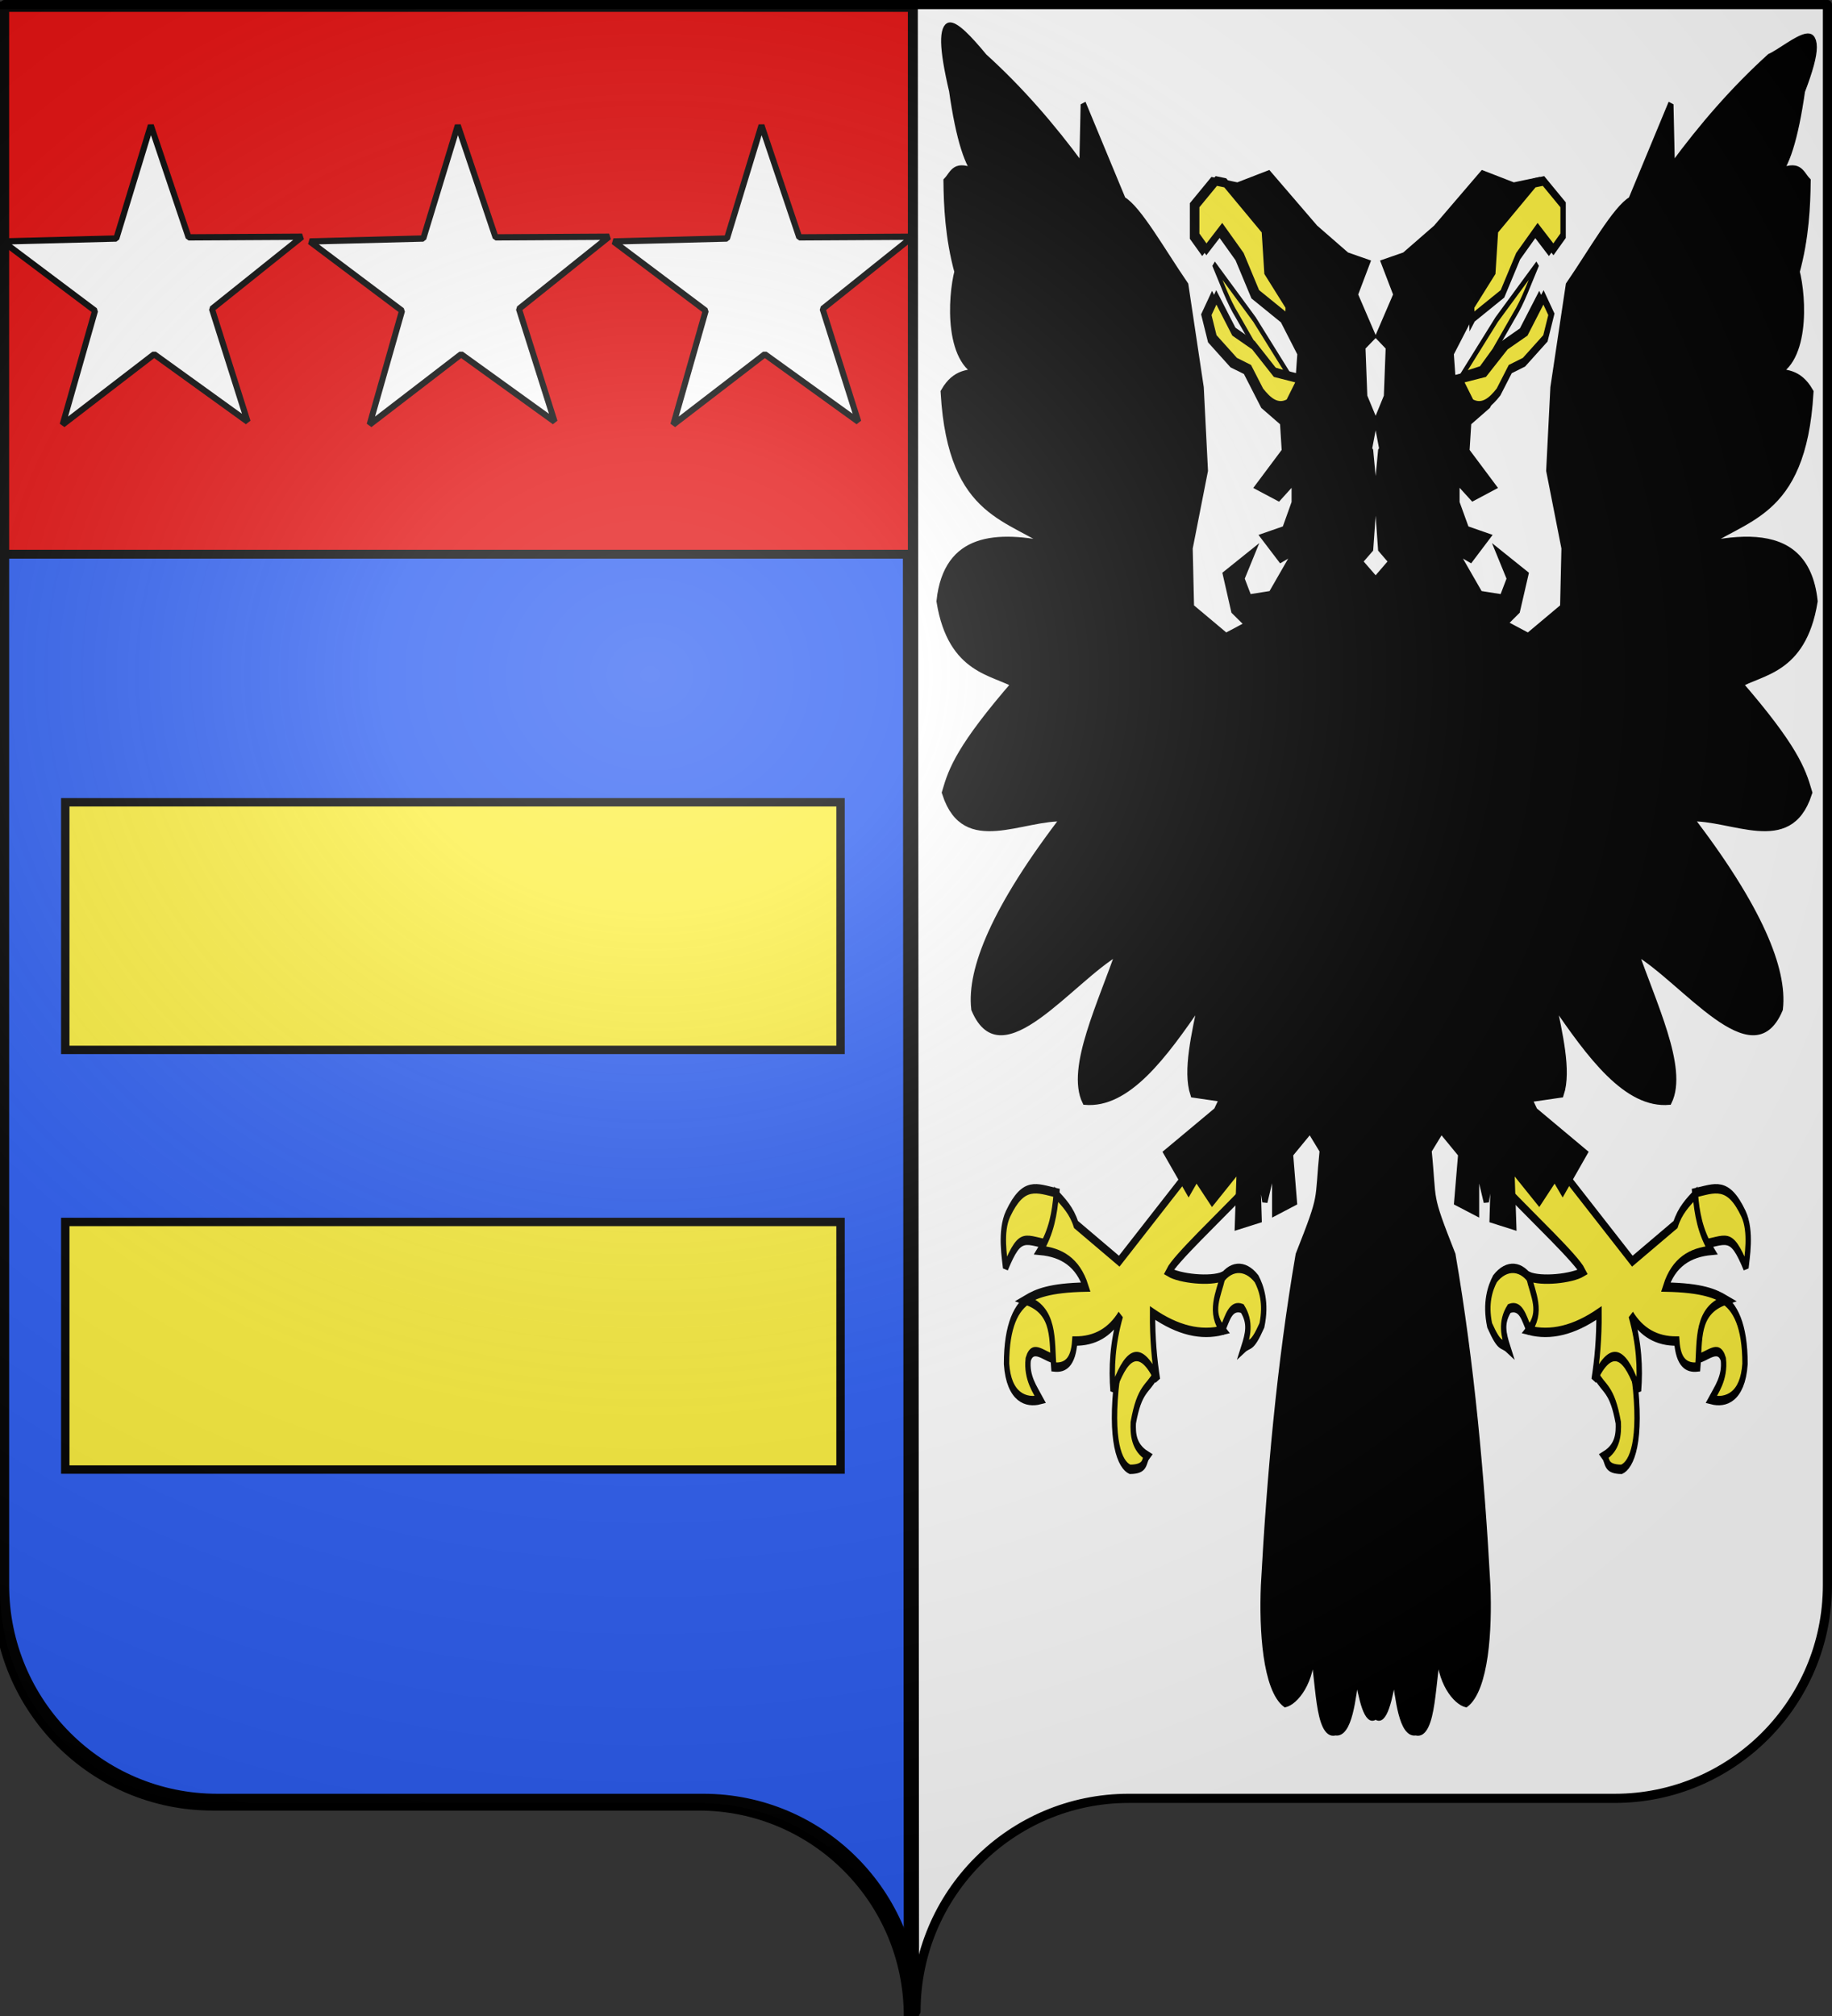 <svg xmlns="http://www.w3.org/2000/svg" xmlns:xlink="http://www.w3.org/1999/xlink" width="600" height="660" version="1.0"><rect width="100%" height="100%" fill="#333333" stroke="none"/><desc>Flag of Canton of Valais (Wallis)</desc><defs><radialGradient xlink:href="#a" id="e" cx="285.186" cy="200.448" r="300" fx="285.186" fy="200.448" gradientTransform="matrix(1.551 0 0 1.35 1305.421 66.03)" gradientUnits="userSpaceOnUse"/><linearGradient id="a"><stop offset="0" style="stop-color:#fff;stop-opacity:.314"/><stop offset=".19" style="stop-color:#fff;stop-opacity:.251"/><stop offset=".6" style="stop-color:#6b6b6b;stop-opacity:.125"/><stop offset="1" style="stop-color:#000;stop-opacity:.125"/></linearGradient></defs><path d="M300 658.5c0-38.505 31.203-69.754 69.65-69.754h159.2c38.447 0 69.65-31.25 69.65-69.754V1.5H1.5v517.492c0 38.504 31.203 69.754 69.65 69.754h159.2c38.447 0 69.65 31.25 69.65 69.753" style="fill:#fff;fill-opacity:1;fill-rule:nonzero;stroke:none;stroke-width:5;stroke-linecap:round;stroke-linejoin:round;stroke-miterlimit:4;stroke-dashoffset:0;stroke-opacity:1"/><path d="m298.5 660-.4-657H0v517.493c0 38.504 31.203 69.753 69.65 69.753h159.2c38.447 0 69.65 31.25 69.65 69.754" style="fill:#2b5df2;fill-opacity:1;fill-rule:nonzero;stroke:#000;stroke-width:5;stroke-linecap:round;stroke-linejoin:round;stroke-miterlimit:4;stroke-dashoffset:0;stroke-opacity:1"/><g style="fill:#e20909;display:inline"><path d="M1.532 2.114h596.466v179.009H1.532z" style="opacity:1;fill:#e20909;fill-opacity:1;fill-rule:nonzero;stroke:#000;stroke-width:2.902;stroke-miterlimit:4;stroke-dasharray:none;stroke-opacity:1" transform="matrix(.498 0 0 1 .261 .318)"/></g><path d="M21.375 262.652h253.91v81.062H21.375zM21.375 400.045h253.91v81.062H21.375z" style="fill:#fcef3c;fill-opacity:1;fill-rule:nonzero;stroke:#000;stroke-width:2.751;stroke-miterlimit:4;stroke-dasharray:none;stroke-dashoffset:0;stroke-opacity:1;display:inline"/><path d="m270.165 304.909 6.97 6.195-1.162 8.907 5.035 6.97 8.132 1.55 5.808-3.099 1.162-1.936 8.907 4.26zM404.12 304.909l-6.97 6.195 1.162 8.907-5.034 6.97-8.132 1.55-5.809-3.099-1.162-1.936-8.906 4.26z" style="fill:#000;fill-opacity:1;fill-rule:evenodd;stroke:#000;stroke-width:1px;stroke-linecap:butt;stroke-linejoin:miter;stroke-opacity:1" transform="matrix(.586 0 0 1.024 253.44 -242.716)"/><g style="fill:#fcef3c;fill-opacity:1"><path d="M514.703 618.4c11.164-1.46 18.53-3.843 27.208 6.67 4.663 5.649 1.873 14.285 1.393 17.239-8.676-12.022-10.586-8.614-26.403-7.194zM529.62 652.11c7.7 2.546 13.17 8.74 13.165 20.95-1.246 10.722-10.83 12.647-18.932 11.435 2.786-3.012 7.965-6.942 6.823-12.877-2.753-5.274-9.326-.472-15.088-.192l-3.46-13.743zM480.992 677.672c4.215 20.075-1.446 27.64-7.208 29.119-9.33-.058-7.493-2.638-9.61-4.325 7.756-2.76 7.988-7.23 7.784-10.57-3.482-11.147-8.134-10.636-12.3-15.185l9.321-10.475c4.013 3.788 8.71 5.519 12.013 11.436zM423.812 646.92c-5.539-5.417-14.196-5.88-20.758-1.057-2.6 2.86-5.63 7.654-2.98 14.895 5.755 7.394 6.574 5.37 10.187 7.304-2.247-4.056-4.26-8.128.77-12.685 6.49-1.412 8.276 3.06 10.858 6.535l9.899-5.766c-2.6-3.076-4.694-6.15-7.976-9.226zM158.14 618.4c-11.164-1.46-18.531-3.843-27.208 6.67-4.664 5.649-1.873 14.285-1.393 17.239 8.676-12.022 10.586-8.614 26.403-7.194zM143.224 652.11c-7.7 2.546-13.172 8.74-13.166 20.95 1.246 10.722 10.83 12.647 18.932 11.435-2.787-3.012-7.965-6.942-6.823-12.877 2.753-5.274 9.326-.472 15.088-.192l3.46-13.743zM191.851 677.672c-4.215 20.075 1.446 27.64 7.208 29.119 9.33-.058 7.493-2.638 9.61-4.325-7.757-2.76-7.989-7.23-7.784-10.57 3.482-11.147 8.133-10.636 12.3-15.185l-9.321-10.475c-4.013 3.788-8.71 5.519-12.013 11.436zM249.031 646.92c5.539-5.417 14.196-5.88 20.758-1.057 2.6 2.86 5.63 7.654 2.98 14.895-5.755 7.394-6.575 5.37-10.187 7.304 2.247-4.056 4.26-8.128-.77-12.685-6.49-1.412-8.277 3.06-10.859 6.535l-9.898-5.766c2.6-3.076 4.693-6.15 7.976-9.226z" style="fill:#fcef3c;fill-opacity:1;fill-rule:evenodd;stroke:#000;stroke-width:3;stroke-linecap:butt;stroke-linejoin:miter;stroke-miterlimit:4;stroke-dasharray:none;stroke-opacity:1" transform="matrix(.586 0 0 1.024 253.44 -242.716)"/></g><g style="fill:#fcef3c;fill-opacity:1"><path d="m430.816 604.353 48.998 35.885 24.153-11.731c2.452-4.45 6.807-6.996 11.042-9.662.908 5.981 2.61 11.962 8.972 17.943-11.789.633-21.09 3.755-25.534 11.732 20.493.227 27.807 2.102 33.815 4.14-16.99 3.232-14.62 12.917-15.873 21.394-6.309.437-10.924-1.384-11.731-8.282-11.341.07-19.714-2.83-25.534-8.281 4.467 9.08 5.176 16.908 4.14 24.154-6.748-11.114-14.435-16.126-24.844-3.45 1.742-6.31 2.855-13.249 2.76-21.394-14.04 5.556-27.135 7.326-39.335 5.52 7.94-5.75 2.465-11.501 0-17.252 6.854 1.78 24.21.74 30.37-1.39-3.683-4.206-27.682-17.12-42.788-26.223l-6.215-24.835zM242.027 604.353l-48.998 35.885-24.154-11.731c-2.451-4.45-6.806-6.996-11.041-9.662-.908 5.981-2.61 11.962-8.972 17.943 11.789.633 21.089 3.755 25.534 11.732-20.493.227-27.807 2.102-33.815 4.14 16.99 3.232 14.62 12.917 15.872 21.394 6.31.437 10.925-1.384 11.732-8.282 11.34.07 19.714-2.83 25.534-8.281-4.467 9.08-5.176 16.908-4.14 24.154 6.748-11.114 14.435-16.126 24.843-3.45-1.742-6.31-2.854-13.249-2.76-21.394 14.04 5.556 27.135 7.326 39.336 5.52-7.941-5.75-2.466-11.501 0-17.252-6.855 1.78-24.21.74-30.37-1.39 3.683-4.206 27.681-17.12 42.787-26.223l6.216-24.835z" style="fill:#fcef3c;fill-opacity:1;fill-rule:evenodd;stroke:#000;stroke-width:3;stroke-linecap:butt;stroke-linejoin:miter;stroke-miterlimit:4;stroke-dasharray:none;stroke-opacity:1" transform="matrix(.586 0 0 1.024 253.44 -242.716)"/></g><path d="m270.552 435.409-17.813 5.421-19.362-9.294-.775-19.362 8.52-24.783-2.324-26.332-8.519-32.529c-12.743-10.61-26.075-24.25-34.852-27.107l-22.46-30.979-.774 20.137c-16.154-12.576-33.934-24.34-54.214-34.852-16.91-11.693-30.246-18.366-18.588 10.068 3.837 15.445 8.814 24.051 14.716 27.107-13.344-3.67-14.215.146-17.814 2.324.17 7.023.788 17.486 6.196 28.655-3.876 8.381-5.932 29.756 14.716 32.529-8.16.045-16.317.102-22.46 6.196 4.053 39.51 37.606 38.793 62.733 49.566-34.004-4.514-61.326-2.757-65.057 17.039 6.232 21.936 30.339 22.04 42.597 26.332-31.753 20.911-36.047 28.092-39.499 34.852 10.88 19.124 43.603 7.045 67.38 7.745-40.774 30.184-53.38 49.52-51.116 61.184 15.516 20.915 54.29-9.62 81.32-18.587-10.592 17.661-28.05 38.068-19.361 48.017 24.315 1.25 44.792-14.773 65.056-31.753-3.904 10.987-8.709 22.425-4.647 29.43l18.588 1.549 61.959-64.282-1.55-69.704zM403.733 435.409l17.813 5.421 19.363-9.294.774-19.362-8.52-24.783 2.324-26.332 8.52-32.529c12.742-10.61 26.074-24.25 34.851-27.107l22.46-30.979.775 20.137c16.153-12.576 33.934-24.34 54.213-34.852 11.34-2.91 37.183-17.63 18.588 10.068-3.837 15.445-8.813 24.051-14.715 27.107 13.344-3.67 14.214.146 17.813 2.324-.169 7.023-.788 17.486-6.196 28.655 3.876 8.381 5.933 29.756-14.715 32.529 8.16.045 16.316.102 22.46 6.196-4.053 39.51-37.606 38.793-62.733 49.566-10.464 1.39-21.56 3.373-32.797 5.607 47.75-9.494 92.974-14.456 97.853 11.432-6.232 21.936-30.338 22.04-42.596 26.332 31.753 20.911 36.047 28.092 39.498 34.852-10.88 19.124-43.603 7.045-67.38 7.745 40.775 30.184 53.38 49.52 51.116 61.184-15.515 20.915-54.289-9.62-81.32-18.587 10.592 17.661 28.05 38.068 19.362 48.017-24.316 1.25-44.793-14.773-65.057-31.753 3.904 10.987 8.709 22.425 4.647 29.43l-18.588 1.549-61.958-64.282 1.549-69.704z" style="fill:#000;fill-opacity:1;fill-rule:evenodd;stroke:#000;stroke-width:3;stroke-linecap:butt;stroke-linejoin:miter;stroke-miterlimit:4;stroke-dasharray:none;stroke-opacity:1" transform="matrix(.586 0 0 1.024 253.44 -242.716)"/><path d="m276.627 292.966-17.5 3.88-14.162-1.702-10.963 7.627v9.873l5.447 4.357 8.784-6.536 10.894 8.715 8.784 12.052 16.41 7.626 9.805 10.963-1.09 8.784-15.32-2.247-11.984-8.716-10.962-4.358-9.805-10.962-4.426 5.447 3.336 7.694 11.984 7.626 7.694 2.18 9.805 10.962 10.963 5.447 1.09 9.873-14.232 10.894 10.963 3.337 8.715-5.515v7.694l-5.447 8.715-10.962 2.18 8.783 6.604 9.805-3.268-15.32 15.252-11.984 1.09-4.358-6.537 5.448-7.627-14.231 6.537 4.357 10.963 7.695 4.357h8.715l-7.626 6.537L269 453.727l8.716-9.873-4.358 27.372 9.873-12.052-6.604 24.104 8.783-8.784-5.447 26.283 10.894-7.694-3.268 24.036 10.963-7.626-10.963 14.23 2.179 4.358-27.304 45.961-15.32 18.589-27.373 13.073 12.052 12.052 4.358-4.358 8.784 7.626 15.252-10.894-1.09 18.589 12.052-2.18-1.09-20.835 4.359 15.32 5.515-13.141v16.41l10.894-3.269-2.178-15.32 10.962-7.626 6.945 6.537c-3.17 17.652.495 13.538-13.55 33.909-10.478 34.995-16.017 70.408-19.337 105.403-1.037 14.093.939 32.739 12.052 37.45 6.252-.806 15.464-7.412 14.98-17.09 4.043 8.693 2.58 27.721 13.14 26.078 8.185.763 9.768-10.476 11.985-18.385 2.56 7.841 5.158 15.583 10.486 13.278 5.328 2.305 7.857-5.437 10.418-13.278 2.216 7.91 3.8 19.148 11.983 18.385 10.561 1.643 9.166-17.385 13.21-26.079-.484 9.68 8.727 16.285 14.98 17.091 11.112-4.711 13.089-23.357 12.052-37.45-3.32-34.995-8.928-70.408-19.406-105.403-14.045-20.371-10.31-16.257-13.482-33.91l6.945-6.536 10.963 7.626-2.247 15.32 10.962 3.269v-16.41l5.448 13.141 4.426-15.32-1.09 20.836 11.984 2.179-1.09-18.59 15.32 10.895 8.716-7.626 4.426 4.358 11.984-12.052-27.304-13.073-15.32-18.589-27.373-45.96 2.247-4.359-10.962-14.23 10.962 7.626-3.336-24.036 10.962 7.694-5.447-26.283 8.716 8.784-6.537-24.104 9.805 12.052-4.358-27.372 8.784 9.873 3.268-10.963-7.694-6.537h8.784l7.626-4.357 4.426-10.963-14.231-6.537 5.447 7.627-4.358 6.536-12.052-1.09-15.32-15.251 9.873 3.268 8.716-6.605-10.895-2.179-5.515-8.715v-7.695l8.784 5.516 10.962-3.337-14.23-10.894 1.089-9.873 10.894-5.447 9.873-10.963 7.626-2.179 12.052-7.626 3.269-7.694-4.358-5.447-9.873 10.962-10.895 4.358-12.052 8.716-15.32 2.247-1.09-8.784 9.874-10.963 16.41-7.626 8.715-12.052 10.962-8.715 8.716 6.536 5.515-4.357v-9.873l-10.962-7.627-14.231 1.703-17.5-3.881-26.214 17.499-17.5 8.715-10.962 2.18 6.605 9.872-9.873 13.142 5.447 3.268-1.09 16.41-5.446 7.626 2.178 6.605 8.784-4.426-8.784 7.694-2.178 13.141 2.178 17.5 6.537 4.357-9.328 6.197-9.397-6.197 6.605-4.357 2.179-17.5-2.179-13.141-8.784-7.694 8.784 4.426 2.179-6.605-5.515-7.626-1.09-16.41 5.515-3.268-9.873-13.142 6.537-9.873-10.894-2.179-17.5-8.715z" style="fill:#000;fill-opacity:1;fill-rule:evenodd;stroke:#000;stroke-width:3;stroke-linecap:butt;stroke-linejoin:miter;stroke-miterlimit:4;stroke-dasharray:none;stroke-opacity:1" transform="matrix(.586 0 0 1.024 253.44 -242.716)"/><g style="fill:#e20909;fill-opacity:1"><path d="m270.227 349.265-11.213-11.213c-5.18-4.743-8.9-10.948-13.146-16.625l22.812 17.785 19.333 17.786-10.44-1.933zM402.43 349.265l11.213-11.213c5.18-4.743 8.9-10.948 13.146-16.625l-22.812 17.785-19.332 17.786 10.44-1.933z" style="fill:#fcef3c;fill-opacity:1;fill-rule:evenodd;stroke:#000;stroke-width:2;stroke-linecap:butt;stroke-linejoin:miter;stroke-miterlimit:4;stroke-dasharray:none;stroke-opacity:1" transform="matrix(.586 0 0 1.024 253.44 -242.716)"/></g><path d="m271.03 306.26 5.957 5.757c-1.08 4.422-.875 7.559-.444 10.47l5.313 5.526 6.543 1.833 5.8-2.233 1.16-1.933 8.893 4.253z" style="fill:#000;fill-opacity:1;fill-rule:evenodd;stroke:#000;stroke-width:.873;stroke-linecap:butt;stroke-linejoin:miter;stroke-miterlimit:4;stroke-dasharray:none;stroke-opacity:1" transform="matrix(.586 0 0 1.024 253.44 -242.716)"/><g style="fill:#fcef3c;fill-opacity:1"><path d="m244.97 295.133-10.956 7.621v9.885l5.418 4.346 8.813-6.55 10.896 8.753 8.753 12.028 16.434 7.622.655.714.18-4.525-11.91-10.896-1.488-13.398-21.793-15.005zm0 37.215-4.406 5.418 3.334 7.681 11.969 7.622 7.68 2.203 6.55 7.324c4.504 3.303 9.25 5.633 15.065 3.692l6.848-7.86-14.29-2.084-11.97-8.694-10.955-4.346zM427.835 295.133l10.956 7.621v9.885l-5.419 4.346-8.812-6.55-10.897 8.753-8.753 12.028-16.434 7.622-.655.714-.178-4.525 11.908-10.896 1.489-13.398 21.793-15.005zm0 37.215 4.406 5.418-3.335 7.681-11.968 7.622-7.681 2.203-6.55 7.324c-4.503 3.303-9.25 5.633-15.064 3.692l-6.848-7.86 14.29-2.084 11.969-8.694 10.956-4.346z" style="fill:#fcef3c;fill-opacity:1;fill-rule:evenodd;stroke:#000;stroke-width:3;stroke-linecap:butt;stroke-linejoin:miter;stroke-miterlimit:4;stroke-dasharray:none;stroke-opacity:1" transform="matrix(.586 0 0 1.024 254.8 -242.966)"/></g><path d="m401.766 306.26-5.956 5.757c1.08 4.422.874 7.559.443 10.47l-5.313 5.526-6.543 1.833-5.8-2.233-1.16-1.933-8.893 4.253z" style="fill:#000;fill-opacity:1;fill-rule:evenodd;stroke:#000;stroke-width:.873;stroke-linecap:butt;stroke-linejoin:miter;stroke-miterlimit:4;stroke-dasharray:none;stroke-opacity:1" transform="matrix(.586 0 0 1.024 253.44 -242.716)"/><path id="c" d="m-195.714 347.143-46.677-32.175-45.679 33.577 16.176-54.335-46.049-33.067 56.674-1.406 17.219-54.014 18.85 53.466 56.691-.315-45.023 34.45z" style="opacity:1;fill:#fff;fill-opacity:1;stroke:#000;stroke-width:3;stroke-linejoin:bevel;stroke-miterlimit:4;stroke-dasharray:none;stroke-opacity:1" transform="matrix(.656 0 0 .686 310.03 -100.092)"/><use xlink:href="#c" id="d" width="600" height="660" x="0" y="0" transform="translate(-100.54)"/><use xlink:href="#d" width="600" height="660" transform="translate(200)"/><path d="M300 658.5c0-38.504 31.203-69.754 69.65-69.754h159.2c38.447 0 69.65-31.25 69.65-69.753V1.5H1.5v517.493c0 38.504 31.203 69.753 69.65 69.753h159.2c38.447 0 69.65 31.25 69.65 69.754" style="fill:none;fill-opacity:1;fill-rule:nonzero;stroke:#000;stroke-width:3;stroke-linecap:round;stroke-linejoin:round;stroke-miterlimit:4;stroke-dasharray:none;stroke-dashoffset:0;stroke-opacity:1"/><path d="M1534.816 118.794v517.492c0 38.504 31.203 69.754 69.65 69.754h159.2c38.447 0 69.65 31.25 69.65 69.754 0-38.504 31.203-69.754 69.65-69.754h159.2c38.447 0 69.65-31.25 69.65-69.754V118.794z" style="fill:url(#e);fill-opacity:1;fill-rule:evenodd;stroke:none;stroke-width:3;stroke-linecap:butt;stroke-linejoin:miter;stroke-miterlimit:4;stroke-dasharray:none;stroke-opacity:1" transform="translate(-1534.816 -115.794)"/></svg>